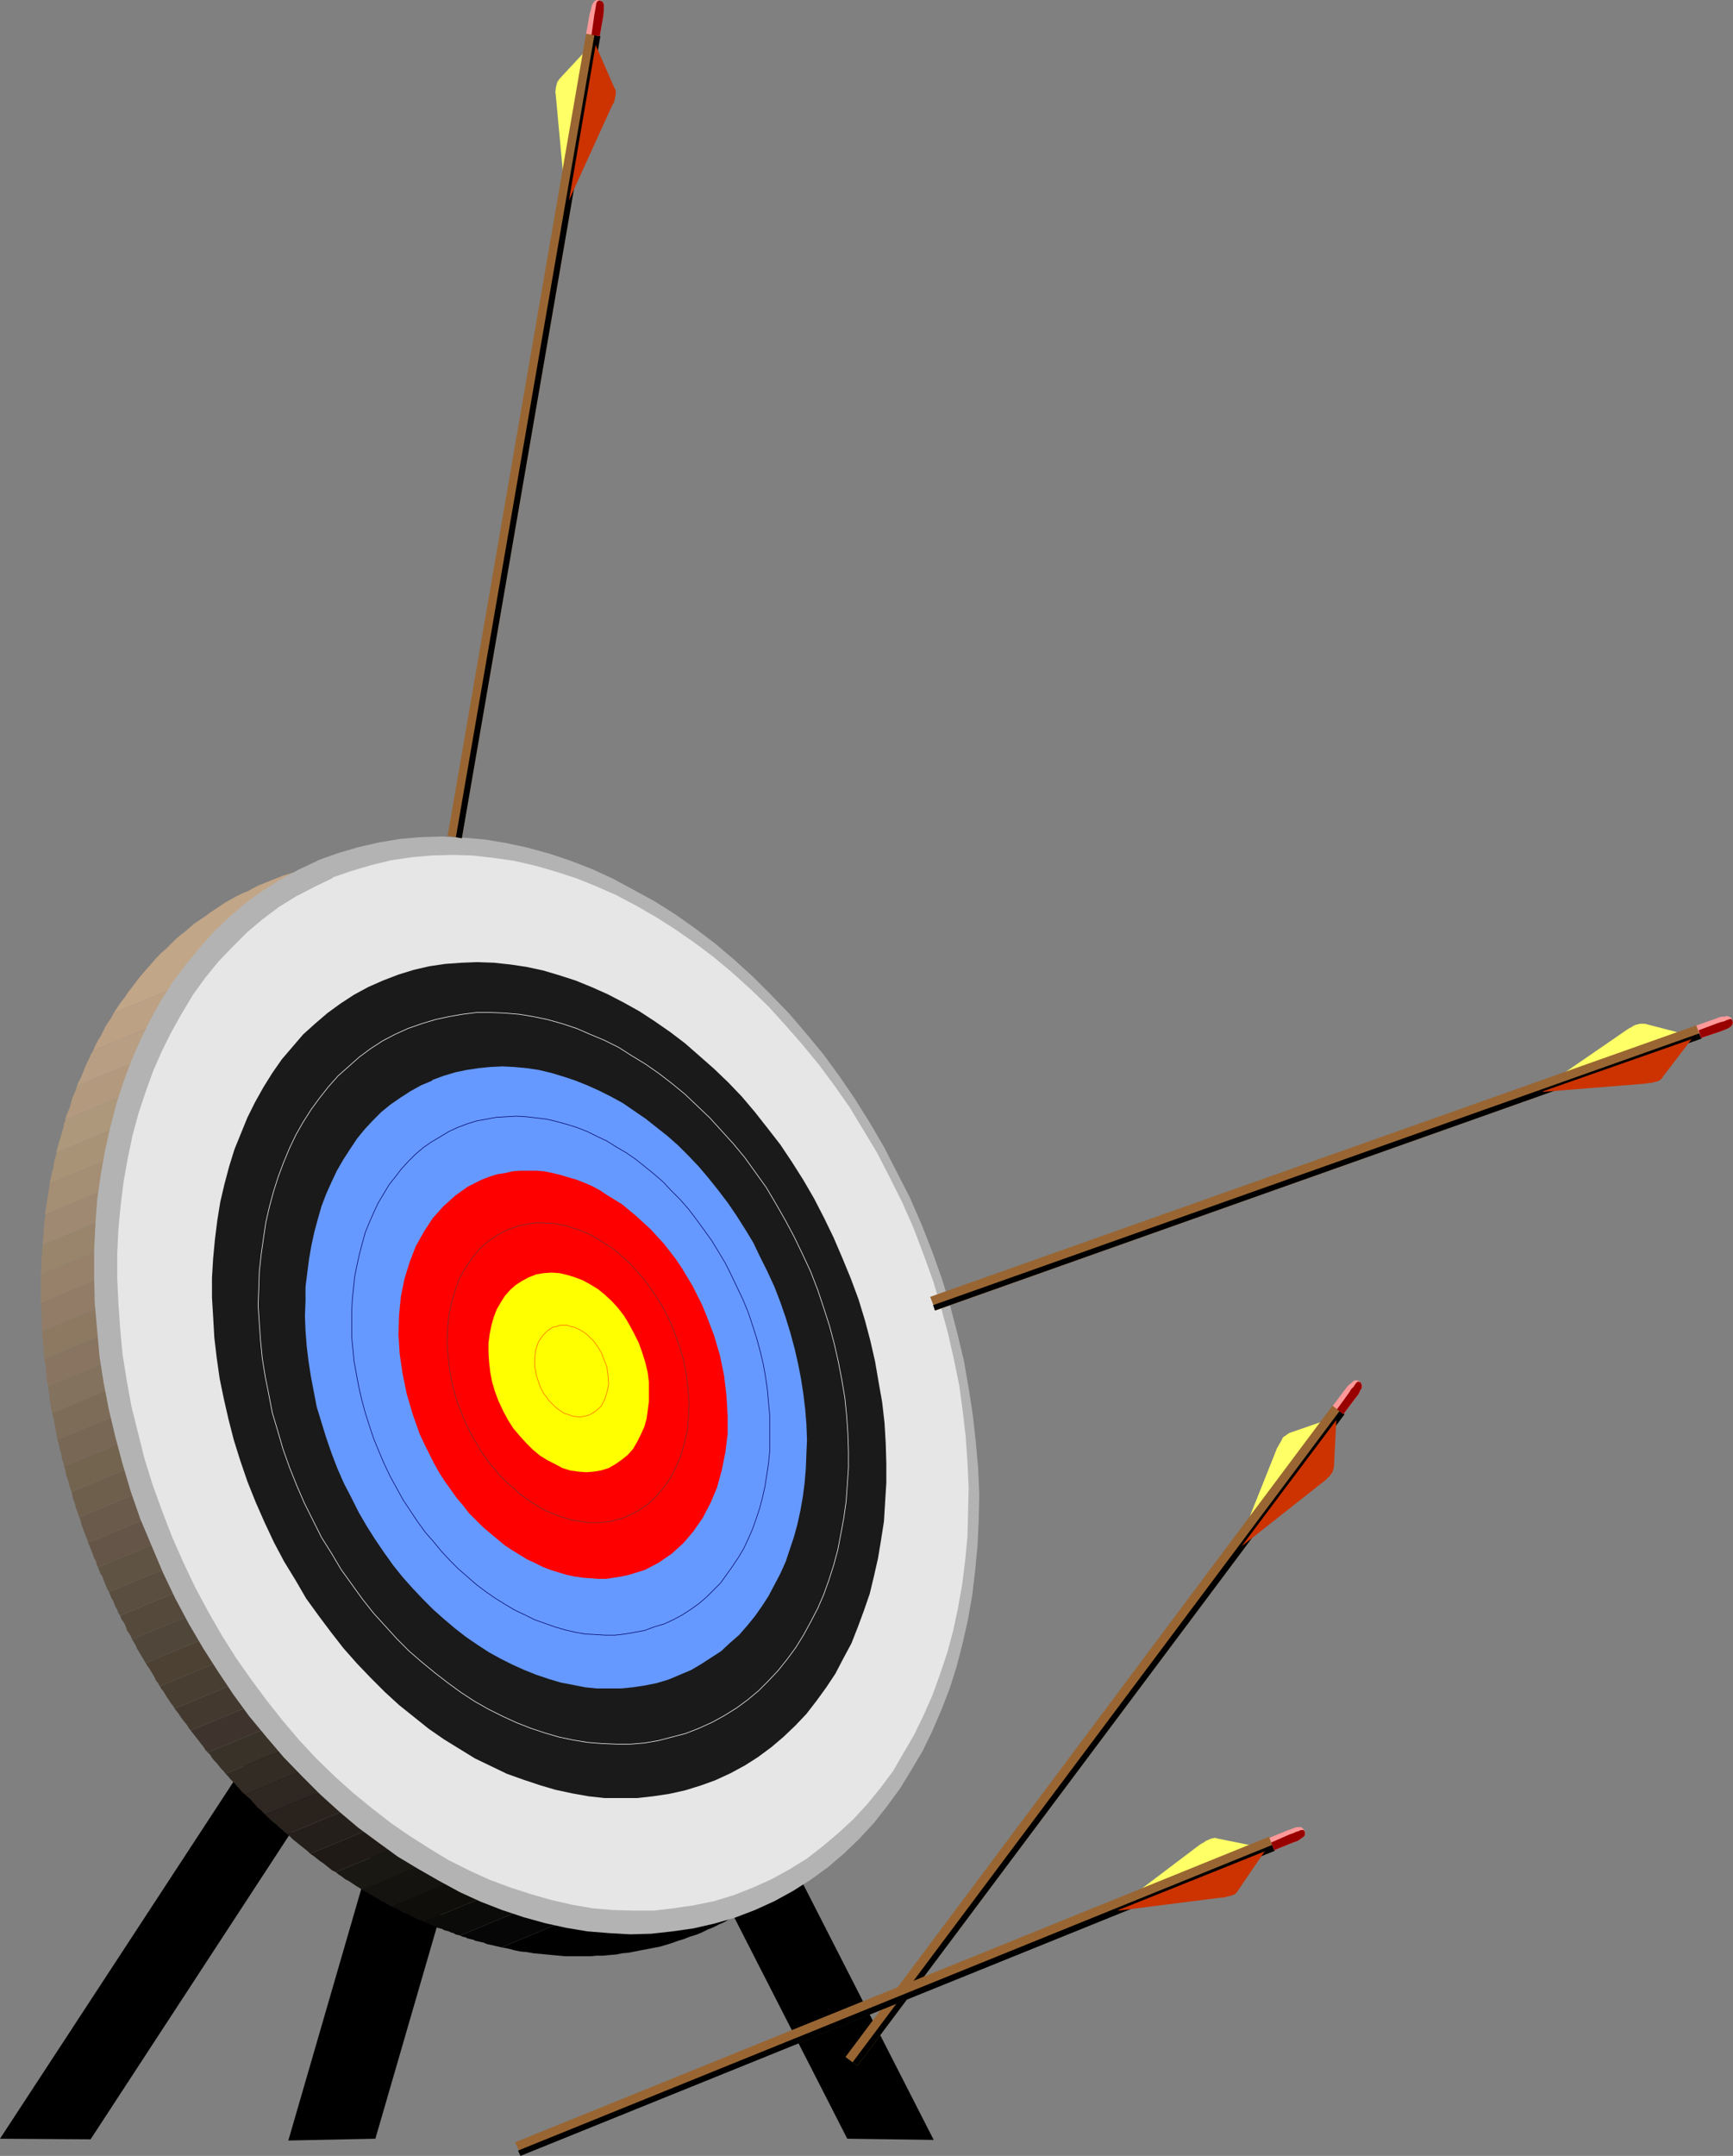 <?xml version="1.0" encoding="UTF-8" standalone="no"?>
<svg
   version="1.0"
   width="125.153mm"
   height="155.583mm"
   id="svg83"
   sodipodi:docname="Off Target.wmf"
   xmlns:inkscape="http://www.inkscape.org/namespaces/inkscape"
   xmlns:sodipodi="http://sodipodi.sourceforge.net/DTD/sodipodi-0.dtd"
   xmlns="http://www.w3.org/2000/svg"
   xmlns:svg="http://www.w3.org/2000/svg">
  <rect width="100%" height="100%" fill="#808080" stroke="none"/>
  <sodipodi:namedview
     id="namedview83"
     pagecolor="#ffffff"
     bordercolor="#000000"
     borderopacity="0.25"
     inkscape:showpageshadow="2"
     inkscape:pageopacity="0.0"
     inkscape:pagecheckerboard="0"
     inkscape:deskcolor="#d1d1d1"
     inkscape:document-units="mm" />
  <defs
     id="defs1">
    <pattern
       id="WMFhbasepattern"
       patternUnits="userSpaceOnUse"
       width="6"
       height="6"
       x="0"
       y="0" />
  </defs>
  <path
     style="fill:#000000;fill-opacity:1;fill-rule:evenodd;stroke:none"
     d="m 185.847,448.577 -18.585,9.534 63.996,125.233 23.594,0.323 z"
     id="path1" />
  <path
     style="fill:#000000;fill-opacity:1;fill-rule:evenodd;stroke:none"
     d="m 121.689,435.65 21.817,6.302 -41.048,141.392 -23.756,0.485 z"
     id="path2" />
  <path
     style="fill:#000000;fill-opacity:1;fill-rule:evenodd;stroke:none"
     d="M 95.186,437.912 112.478,449.223 24.726,583.506 0,583.344 95.186,437.912 Z"
     id="path3" />
  <path
     style="fill:#000000;fill-opacity:1;fill-rule:evenodd;stroke:none"
     d="m 136.88,531.15 1.778,0.323 1.778,0.485 1.616,0.323 1.778,0.162 1.778,0.323 1.778,0.162 1.778,0.162 1.616,0.162 1.778,0.162 1.778,0.162 h 1.778 1.778 1.616 1.778 l 1.616,-0.162 h 1.778 l 1.616,-0.162 1.939,-0.162 1.616,-0.323 1.778,-0.162 1.616,-0.323 1.616,-0.323 1.778,-0.323 1.616,-0.323 1.778,-0.323 1.616,-0.485 1.616,-0.485 1.778,-0.646 1.616,-0.485 1.616,-0.646 1.616,-0.485 1.616,-0.646 1.616,-0.808 1.616,-0.646 1.616,-0.808 1.454,-0.646 1.616,-0.97 1.454,-0.808 1.454,-0.808 1.454,-0.97 1.454,-0.808 1.454,-0.97 1.454,-0.97 1.293,-0.97 1.293,-1.131 1.454,-1.131 1.293,-0.97 1.454,-1.131 1.131,-1.131 1.293,-1.293 1.293,-1.131 1.131,-1.131 1.293,-1.293 1.131,-1.293 1.131,-1.293 1.131,-1.293 1.131,-1.293 0.97,-1.454 1.131,-1.293 1.131,-1.454 0.97,-1.293 0.97,-1.616 1.131,-1.454 0.808,-1.454 -95.832,39.751 z"
     id="path4" />
  <path
     style="fill:#060606;fill-opacity:1;fill-rule:evenodd;stroke:none"
     d="m 136.88,531.15 -0.646,-0.162 -0.808,-0.162 -0.646,-0.162 -0.646,-0.162 -0.808,-0.162 -0.646,-0.162 -0.646,-0.323 -0.808,-0.162 -0.646,-0.162 -0.808,-0.162 -0.646,-0.323 -0.808,-0.162 -0.646,-0.162 -0.646,-0.323 -0.808,-0.162 -0.646,-0.323 112.962,-46.7 -0.646,1.293 -0.646,1.293 -0.808,1.293 -0.646,1.293 -0.808,1.293 -0.646,1.293 -0.808,1.131 -0.808,1.293 -95.832,39.751 z"
     id="path5" />
  <path
     style="fill:#0b0b09;fill-opacity:1;fill-rule:evenodd;stroke:none"
     d="m 125.568,527.918 -0.646,-0.162 -0.646,-0.162 -0.485,-0.323 -0.646,-0.162 -0.646,-0.323 -0.646,-0.162 -0.646,-0.162 -0.485,-0.323 -0.646,-0.162 -0.646,-0.162 -0.646,-0.323 -0.646,-0.323 -0.646,-0.162 -0.646,-0.323 -0.485,-0.162 -0.646,-0.323 127.184,-52.679 -0.646,1.293 -0.323,1.131 -0.485,1.293 -0.646,1.293 -0.485,1.131 -0.646,1.293 -0.485,1.131 -0.646,1.131 -112.962,46.7 z"
     id="path6" />
  <path
     style="fill:#100e0b;fill-opacity:1;fill-rule:evenodd;stroke:none"
     d="m 115.71,524.202 -0.485,-0.323 -0.646,-0.162 -0.485,-0.162 -0.646,-0.323 -0.485,-0.323 -0.646,-0.162 -0.485,-0.323 -0.485,-0.323 -0.485,-0.162 -0.646,-0.162 -0.485,-0.323 -0.485,-0.323 -0.646,-0.323 -0.485,-0.323 -0.646,-0.162 -0.485,-0.323 138.981,-57.526 -0.323,1.131 -0.485,1.131 -0.323,1.131 -0.323,1.293 -0.485,0.97 -0.323,1.131 -0.485,1.131 -0.323,1.131 z"
     id="path7" />
  <path
     style="fill:#151310;fill-opacity:1;fill-rule:evenodd;stroke:none"
     d="m 106.821,520 -0.323,-0.162 -0.485,-0.323 -0.646,-0.323 -0.323,-0.323 -0.646,-0.162 -0.485,-0.323 -0.485,-0.323 -0.485,-0.323 -0.485,-0.162 -0.485,-0.323 -0.485,-0.323 -0.646,-0.323 -0.485,-0.323 -0.485,-0.323 -0.485,-0.162 -0.485,-0.323 149.485,-62.051 -0.162,1.131 -0.323,1.131 -0.323,1.131 -0.323,1.131 -0.323,1.131 -0.162,1.131 -0.485,1.131 -0.323,1.131 -138.981,57.526 v 0 z"
     id="path8" />
  <path
     style="fill:#1a1813;fill-opacity:1;fill-rule:evenodd;stroke:none"
     d="m 98.903,515.476 -0.97,-0.646 -0.808,-0.485 -0.97,-0.646 -0.97,-0.646 -0.97,-0.485 -0.808,-0.646 -0.97,-0.646 -0.808,-0.646 158.697,-65.606 -0.323,0.97 -0.162,1.131 -0.162,0.97 -0.323,1.131 -0.162,1.131 -0.162,1.131 -0.323,0.97 -0.323,0.97 z"
     id="path9" />
  <path
     style="fill:#1f1a15;fill-opacity:1;fill-rule:evenodd;stroke:none"
     d="m 91.63,510.628 -0.97,-0.485 -0.808,-0.646 -0.808,-0.646 -0.808,-0.646 -0.97,-0.646 -0.808,-0.646 -0.808,-0.646 -0.97,-0.646 166.939,-69.161 -0.323,2.262 -0.323,2.101 -0.323,2.101 -0.323,2.101 z"
     id="path10" />
  <path
     style="fill:#241f1a;fill-opacity:1;fill-rule:evenodd;stroke:none"
     d="m 84.681,505.619 -0.646,-0.646 -0.808,-0.646 -0.808,-0.646 -0.808,-0.646 -0.808,-0.646 -0.808,-0.646 -0.808,-0.808 -0.808,-0.646 173.888,-71.908 -0.162,1.939 -0.162,2.101 -0.162,2.101 -0.162,1.939 -166.939,69.161 z"
     id="path11" />
  <path
     style="fill:#29221d;fill-opacity:1;fill-rule:evenodd;stroke:none"
     d="m 78.379,500.286 -0.808,-0.646 -0.646,-0.646 -0.808,-0.646 -0.646,-0.646 -0.808,-0.646 -0.808,-0.646 -0.646,-0.646 -0.808,-0.808 180.352,-74.655 -0.162,2.101 v 1.939 l -0.162,1.939 -0.162,2.101 z"
     id="path12" />
  <path
     style="fill:#2e2722;fill-opacity:1;fill-rule:evenodd;stroke:none"
     d="m 72.399,494.954 -0.646,-0.646 -0.646,-0.646 -0.808,-0.646 -0.646,-0.808 -0.646,-0.646 -0.646,-0.808 -0.808,-0.646 -0.646,-0.646 185.847,-76.917 v 1.778 2.101 1.939 1.939 L 72.399,494.954 Z"
     id="path13" />
  <path
     style="fill:#332c24;fill-opacity:1;fill-rule:evenodd;stroke:none"
     d="m 66.905,489.459 -0.808,-0.646 -0.646,-0.808 -0.646,-0.646 -0.646,-0.808 -0.646,-0.646 -0.646,-0.646 -0.646,-0.808 -0.646,-0.646 190.856,-79.018 v 1.939 l 0.162,1.939 v 1.939 l 0.162,1.939 -185.847,76.917 z"
     id="path14" />
  <path
     style="fill:#393228;fill-opacity:1;fill-rule:evenodd;stroke:none"
     d="m 61.572,483.804 -0.485,-0.646 -0.808,-0.808 -0.485,-0.646 -0.646,-0.808 -0.646,-0.646 -0.646,-0.808 -0.485,-0.808 -0.646,-0.646 195.058,-80.796 0.162,1.939 0.162,1.778 0.162,1.939 0.162,1.939 z"
     id="path15" />
  <path
     style="fill:#3e342d;fill-opacity:1;fill-rule:evenodd;stroke:none"
     d="m 56.724,477.987 -0.646,-0.646 -0.485,-0.808 -0.646,-0.808 -0.485,-0.646 -0.646,-0.808 -0.485,-0.646 -0.646,-0.808 -0.646,-0.808 198.775,-82.411 0.323,1.939 0.162,1.778 0.323,1.939 0.162,1.939 z"
     id="path16" />
  <path
     style="fill:#43392f;fill-opacity:1;fill-rule:evenodd;stroke:none"
     d="m 52.037,472.008 -0.485,-0.646 -0.485,-0.808 -0.646,-0.808 -0.646,-0.808 -0.485,-0.646 -0.485,-0.808 -0.646,-0.808 -0.485,-0.646 202.007,-83.704 0.323,1.939 0.323,1.778 0.323,1.778 0.162,1.778 z"
     id="path17" />
  <path
     style="fill:#483e32;fill-opacity:1;fill-rule:evenodd;stroke:none"
     d="m 47.674,466.029 -0.485,-0.808 -0.646,-0.808 -0.485,-0.808 -0.485,-0.646 -0.485,-0.808 -0.485,-0.808 -0.646,-0.808 -0.323,-0.646 204.431,-84.835 0.485,1.778 0.323,1.778 0.485,1.939 0.323,1.778 -202.007,83.704 z"
     id="path18" />
  <path
     style="fill:#4d4134;fill-opacity:1;fill-rule:evenodd;stroke:none"
     d="m 43.472,459.727 -0.323,-0.646 -0.646,-0.808 -0.323,-0.808 -0.485,-0.808 -0.485,-0.808 -0.485,-0.808 -0.485,-0.646 -0.485,-0.808 206.694,-85.643 0.162,0.808 0.323,0.97 0.162,0.808 0.162,0.97 0.323,0.808 0.162,0.97 0.323,0.97 v 0.808 L 43.634,459.888 v 0 z"
     id="path19" />
  <path
     style="fill:#50463a;fill-opacity:1;fill-rule:evenodd;stroke:none"
     d="m 39.755,453.586 -0.485,-0.808 -0.485,-0.808 -0.485,-0.808 -0.485,-0.808 -0.485,-0.808 -0.323,-0.808 -0.485,-0.808 -0.485,-0.808 208.471,-86.29 0.162,0.97 0.323,0.808 0.162,0.97 0.323,0.808 0.162,0.808 0.323,0.97 0.162,0.808 0.323,0.97 -206.694,85.643 z"
     id="path20" />
  <path
     style="fill:#55493c;fill-opacity:1;fill-rule:evenodd;stroke:none"
     d="m 36.038,447.123 -0.323,-0.808 -0.485,-0.808 -0.485,-0.646 -0.323,-0.97 -0.323,-0.808 -0.485,-0.808 -0.485,-0.646 -0.323,-0.97 209.441,-86.613 0.323,0.808 0.323,0.808 0.323,0.808 0.162,0.97 0.323,0.808 0.162,0.97 0.323,0.808 0.323,0.808 -208.471,86.29 z"
     id="path21" />
  <path
     style="fill:#5a4e41;fill-opacity:1;fill-rule:evenodd;stroke:none"
     d="m 32.806,440.659 -0.485,-0.646 -0.323,-0.97 -0.485,-0.808 -0.323,-0.808 -0.323,-0.808 -0.485,-0.808 -0.323,-0.808 -0.323,-0.808 210.088,-87.098 0.323,0.808 0.323,0.808 0.323,0.97 0.323,0.808 0.323,0.808 0.162,0.97 0.485,0.808 0.162,0.97 z"
     id="path22" />
  <path
     style="fill:#5f5343;fill-opacity:1;fill-rule:evenodd;stroke:none"
     d="m 29.735,434.195 -0.485,-0.808 -0.323,-0.808 -0.323,-0.808 -0.323,-0.808 -0.323,-0.97 -0.485,-0.646 -0.323,-0.808 -0.323,-0.808 v -0.162 0 -0.162 l 210.411,-87.098 0.323,0.808 0.323,0.808 0.323,0.97 0.323,0.808 0.323,0.808 0.323,0.808 0.323,0.808 0.323,0.97 -210.088,87.098 z"
     id="path23" />
  <path
     style="fill:#645548;fill-opacity:1;fill-rule:evenodd;stroke:none"
     d="m 26.665,427.409 -0.323,-0.808 -0.162,-0.808 -0.485,-0.808 -0.323,-0.97 -0.323,-0.808 -0.323,-0.808 -0.323,-0.808 -0.323,-0.808 210.249,-87.098 0.323,0.808 0.323,0.646 0.323,0.97 0.323,0.646 0.485,0.97 0.323,0.808 0.323,0.808 0.323,0.808 v 0 0.162 0 h 0.162 L 26.827,427.409 v 0 z"
     id="path24" />
  <path
     style="fill:#695a4b;fill-opacity:1;fill-rule:evenodd;stroke:none"
     d="m 24.079,420.783 -0.323,-0.97 -0.323,-0.808 -0.323,-0.808 -0.323,-0.808 -0.323,-0.97 -0.323,-0.97 -0.162,-0.808 -0.323,-0.808 209.441,-86.774 0.485,0.808 0.323,0.808 0.485,0.808 0.323,0.808 0.323,0.97 0.485,0.808 0.323,0.808 0.485,0.808 -210.249,87.098 z"
     id="path25" />
  <path
     style="fill:#6e5f4d;fill-opacity:1;fill-rule:evenodd;stroke:none"
     d="m 21.655,413.835 -0.323,-0.808 -0.323,-0.97 -0.323,-0.808 -0.162,-0.808 -0.323,-0.97 -0.323,-0.808 -0.162,-0.97 -0.162,-0.808 208.148,-86.29 0.485,0.808 0.485,0.808 0.485,0.808 0.323,0.808 0.323,0.808 0.485,0.808 0.485,0.808 0.323,0.808 -209.441,86.774 z"
     id="path26" />
  <path
     style="fill:#736450;fill-opacity:1;fill-rule:evenodd;stroke:none"
     d="m 19.554,406.886 -0.323,-0.808 -0.323,-0.97 -0.162,-0.808 -0.323,-0.97 -0.323,-0.808 -0.162,-0.808 -0.162,-0.97 -0.323,-0.808 206.694,-85.643 0.485,0.808 0.485,0.808 0.485,0.646 0.485,0.808 0.323,0.808 0.485,0.808 0.485,0.97 0.323,0.646 z"
     id="path27" />
  <path
     style="fill:#786755;fill-opacity:1;fill-rule:evenodd;stroke:none"
     d="m 17.453,399.776 -0.162,-0.808 -0.323,-0.808 -0.162,-0.97 -0.162,-0.97 -0.323,-0.808 -0.162,-0.97 -0.162,-0.808 -0.323,-0.97 204.755,-84.674 0.485,0.808 0.323,0.808 0.646,0.646 0.323,0.808 0.646,0.808 0.323,0.808 0.485,0.808 0.485,0.808 -206.694,85.643 v 0 z"
     id="path28" />
  <path
     style="fill:#7d6c57;fill-opacity:1;fill-rule:evenodd;stroke:none"
     d="m 15.676,392.666 -0.323,-1.778 -0.323,-1.778 -0.323,-1.778 -0.485,-1.939 202.007,-83.543 0.485,0.646 0.646,0.808 0.485,0.808 0.485,0.808 0.485,0.808 0.485,0.808 0.646,0.646 0.485,0.808 z"
     id="path29" />
  <path
     style="fill:#83725d;fill-opacity:1;fill-rule:evenodd;stroke:none"
     d="m 14.221,385.395 -0.323,-1.778 -0.323,-1.778 -0.162,-1.778 -0.323,-1.939 198.775,-82.411 0.485,0.808 0.646,0.646 0.485,0.808 0.485,0.808 0.646,0.646 0.485,0.808 0.646,0.808 0.485,0.808 z"
     id="path30" />
  <path
     style="fill:#887460;fill-opacity:1;fill-rule:evenodd;stroke:none"
     d="m 13.09,378.123 -0.323,-1.778 -0.162,-1.939 -0.162,-1.939 -0.323,-1.778 195.058,-80.796 0.646,0.646 0.485,0.808 0.646,0.646 0.485,0.808 0.646,0.646 0.646,0.808 0.646,0.808 0.485,0.646 -198.775,82.411 z"
     id="path31" />
  <path
     style="fill:#8d7962;fill-opacity:1;fill-rule:evenodd;stroke:none"
     d="m 12.12,370.69 -0.162,-1.939 -0.162,-1.939 -0.162,-1.778 -0.162,-1.939 190.856,-79.018 0.646,0.646 0.646,0.646 0.485,0.808 0.646,0.646 0.646,0.808 0.646,0.646 0.485,0.808 0.646,0.808 -195.058,80.796 z"
     id="path32" />
  <path
     style="fill:#927c67;fill-opacity:1;fill-rule:evenodd;stroke:none"
     d="m 11.474,363.095 v -2.101 l -0.162,-1.778 v -1.939 l -0.162,-1.939 185.847,-76.917 0.646,0.646 0.646,0.646 0.646,0.808 0.646,0.646 0.808,0.808 0.646,0.646 0.646,0.646 0.646,0.808 -190.856,79.018 z"
     id="path33" />
  <path
     style="fill:#97816a;fill-opacity:1;fill-rule:evenodd;stroke:none"
     d="m 11.151,355.339 v -1.939 -1.939 -1.939 -1.939 l 180.352,-74.817 0.646,0.808 0.646,0.646 0.646,0.646 0.808,0.646 0.646,0.646 0.808,0.808 0.646,0.646 0.646,0.808 z"
     id="path34" />
  <path
     style="fill:#99856c;fill-opacity:1;fill-rule:evenodd;stroke:none"
     d="m 11.151,347.421 0.162,-1.939 v -1.939 l 0.162,-2.101 0.162,-1.939 173.888,-72.07 0.808,0.646 0.646,0.646 0.808,0.646 0.646,0.646 0.808,0.646 0.646,0.808 0.808,0.646 0.808,0.646 -180.352,74.817 v 0 z"
     id="path35" />
  <path
     style="fill:#9f8972;fill-opacity:1;fill-rule:evenodd;stroke:none"
     d="m 11.636,339.503 0.162,-2.101 0.162,-2.101 0.162,-1.939 0.323,-2.101 166.616,-68.999 0.97,0.485 0.646,0.646 0.808,0.646 0.808,0.646 0.808,0.646 0.808,0.646 0.808,0.808 0.808,0.646 z"
     id="path36" />
  <path
     style="fill:#a48e74;fill-opacity:1;fill-rule:evenodd;stroke:none"
     d="m 12.282,331.262 0.323,-2.101 0.323,-2.101 0.323,-2.101 0.323,-2.101 158.697,-65.768 0.808,0.646 0.97,0.646 0.808,0.646 0.808,0.485 0.808,0.646 0.97,0.646 0.808,0.808 0.808,0.646 -166.616,68.999 v 0 z"
     id="path37" />
  <path
     style="fill:#a99376;fill-opacity:1;fill-rule:evenodd;stroke:none"
     d="m 13.575,322.859 0.162,-1.131 0.323,-1.131 0.162,-0.97 0.323,-0.97 0.162,-1.131 0.162,-1.131 0.323,-0.97 0.323,-1.131 149.485,-61.889 0.808,0.485 1.131,0.646 0.808,0.646 0.97,0.485 0.808,0.646 0.97,0.485 0.97,0.646 0.808,0.646 z"
     id="path38" />
  <path
     style="fill:#ae987b;fill-opacity:1;fill-rule:evenodd;stroke:none"
     d="m 15.353,314.295 0.323,-1.131 0.323,-1.131 0.323,-1.131 0.323,-1.131 0.323,-1.131 0.323,-0.97 0.162,-1.131 0.485,-1.131 138.981,-57.688 0.485,0.323 0.485,0.323 0.646,0.162 0.485,0.323 0.485,0.323 0.485,0.323 0.485,0.162 0.485,0.323 0.485,0.323 0.485,0.323 0.646,0.323 0.323,0.162 0.485,0.323 0.646,0.323 0.485,0.323 0.485,0.323 -149.485,61.889 v 0 z"
     id="path39" />
  <path
     style="fill:#b39a7e;fill-opacity:1;fill-rule:evenodd;stroke:none"
     d="m 17.777,305.407 0.323,-1.131 0.485,-1.131 0.485,-1.131 0.323,-1.293 0.323,-1.131 0.485,-1.131 0.485,-1.131 0.323,-1.131 127.184,-52.517 0.646,0.162 0.485,0.323 0.485,0.162 0.646,0.162 0.485,0.323 0.646,0.323 0.485,0.162 0.485,0.323 0.646,0.323 0.485,0.162 0.485,0.323 0.646,0.323 0.485,0.162 0.646,0.323 0.485,0.162 0.485,0.323 -138.981,57.688 v 0 z"
     id="path40" />
  <path
     style="fill:#b89f83;fill-opacity:1;fill-rule:evenodd;stroke:none"
     d="m 21.009,296.197 0.485,-1.131 0.646,-1.293 0.485,-1.131 0.485,-1.293 0.485,-1.131 0.646,-1.293 0.485,-1.131 0.646,-1.131 112.962,-46.861 0.485,0.162 0.808,0.162 0.485,0.323 0.646,0.162 0.646,0.323 0.646,0.162 0.646,0.162 0.646,0.323 0.646,0.323 0.646,0.162 0.485,0.162 0.646,0.323 0.646,0.323 0.646,0.162 0.646,0.323 0.485,0.323 -127.184,52.517 z"
     id="path41" />
  <path
     style="fill:#bda185;fill-opacity:1;fill-rule:evenodd;stroke:none"
     d="m 25.372,286.663 0.646,-1.454 0.646,-1.293 0.808,-1.293 0.646,-1.293 0.646,-1.293 0.808,-1.293 0.808,-1.131 0.646,-1.293 95.994,-39.751 0.646,0.162 0.646,0.162 0.808,0.323 h 0.646 l 0.808,0.323 0.646,0.162 0.808,0.162 0.646,0.162 0.646,0.162 0.808,0.323 0.646,0.162 0.808,0.162 0.646,0.323 0.646,0.162 0.646,0.162 0.808,0.323 z"
     id="path42" />
  <path
     style="fill:#c2a688;fill-opacity:1;fill-rule:evenodd;stroke:none"
     d="m 31.028,276.321 0.97,-1.454 0.97,-1.454 1.131,-1.454 0.97,-1.454 1.131,-1.454 0.97,-1.293 1.131,-1.454 1.131,-1.293 1.131,-1.293 1.131,-1.293 1.131,-1.293 1.293,-1.293 1.293,-1.131 1.131,-1.131 1.293,-1.293 1.293,-1.131 1.293,-0.97 1.293,-1.131 1.293,-1.131 1.454,-0.97 1.454,-0.97 1.293,-0.97 1.454,-0.97 1.454,-0.97 1.454,-0.97 1.454,-0.808 1.454,-0.808 1.616,-0.808 1.616,-0.646 1.454,-0.808 1.616,-0.808 1.616,-0.646 1.616,-0.646 1.616,-0.646 1.616,-0.646 1.616,-0.485 1.616,-0.485 1.778,-0.485 1.778,-0.485 1.454,-0.485 1.778,-0.323 1.616,-0.323 1.778,-0.323 1.616,-0.162 1.778,-0.323 1.778,-0.323 h 1.616 l 1.778,-0.162 1.616,-0.162 h 1.778 1.778 1.616 1.778 1.778 1.616 l 1.778,0.323 h 1.778 l 1.778,0.162 1.778,0.323 1.778,0.162 1.778,0.323 1.616,0.323 1.778,0.323 1.778,0.323 z"
     id="path43" />
  <path
     style="fill:#b3b3b3;fill-opacity:1;fill-rule:evenodd;stroke:none"
     d="m 86.782,234.63 5.495,-1.939 5.495,-1.616 5.656,-1.293 5.818,-0.97 5.656,-0.485 5.818,-0.162 5.818,0.323 5.818,0.485 5.818,0.97 5.979,1.293 5.818,1.616 5.818,1.939 5.818,2.262 5.656,2.585 5.656,3.07 5.656,3.07 5.656,3.555 5.495,3.878 5.333,4.04 5.171,4.363 5.171,4.686 5.01,5.009 5.01,5.171 4.687,5.494 4.687,5.656 4.363,5.979 4.202,6.14 4.04,6.464 3.879,6.625 3.555,6.948 3.555,6.948 3.232,7.433 2.909,7.433 2.586,7.272 2.262,7.433 1.939,7.433 1.778,7.433 1.293,7.433 1.131,7.272 0.808,7.272 0.646,7.272 0.323,7.11 -0.162,7.11 -0.323,6.948 -0.646,6.787 -0.808,6.787 -1.131,6.464 -1.454,6.464 -1.616,6.302 -1.939,6.14 -2.262,5.817 -2.424,5.656 -2.747,5.656 -3.071,5.171 -3.071,5.009 -3.555,4.848 -3.555,4.525 -4.04,4.363 -4.202,4.04 -4.363,3.717 -4.687,3.393 -4.848,3.07 -5.01,2.747 -5.333,2.424 -5.495,2.101 -5.656,1.616 -5.656,1.293 -5.656,0.808 -5.818,0.646 -5.656,0.162 -5.818,-0.323 -5.979,-0.485 -5.818,-0.97 -5.818,-1.293 -5.818,-1.616 -5.818,-1.939 -5.818,-2.262 -5.656,-2.585 -5.656,-3.07 -5.656,-3.232 -5.656,-3.393 -5.333,-3.878 -5.495,-4.04 -5.171,-4.363 -5.171,-4.686 -5.01,-5.009 -5.01,-5.171 -4.687,-5.494 -4.687,-5.656 -4.363,-5.979 -4.202,-6.302 -4.04,-6.302 -3.879,-6.625 -3.717,-6.948 -3.394,-7.11 -3.071,-7.272 -3.071,-7.272 -2.586,-7.433 -2.262,-7.595 -1.939,-7.272 -1.778,-7.433 -1.454,-7.433 -1.131,-7.272 -0.646,-7.272 -0.646,-7.272 -0.162,-7.11 v -7.11 l 0.323,-6.948 0.485,-6.787 0.97,-6.787 1.131,-6.464 1.454,-6.464 1.616,-6.302 1.939,-5.979 2.262,-6.14 2.424,-5.494 2.747,-5.656 2.909,-5.171 3.232,-5.171 3.555,-4.686 3.717,-4.525 3.879,-4.363 4.202,-4.04 4.363,-3.717 4.687,-3.393 4.848,-3.07 5.01,-2.747 5.495,-2.585 v 0 z"
     id="path44" />
  <path
     style="fill:#e6e6e6;fill-opacity:1;fill-rule:evenodd;stroke:none"
     d="m 90.822,239.316 5.171,-1.778 5.495,-1.616 5.333,-1.293 5.495,-0.808 5.495,-0.485 5.656,-0.162 5.495,0.162 5.656,0.646 5.656,0.808 5.656,1.293 5.656,1.616 5.495,1.778 5.656,2.262 5.495,2.424 5.495,2.909 5.333,3.07 5.333,3.393 5.333,3.717 5.171,3.878 5.01,4.201 5.01,4.525 4.848,4.686 4.687,5.171 4.525,5.171 4.525,5.494 4.202,5.656 4.202,5.979 3.717,6.14 3.879,6.464 3.394,6.625 3.394,6.787 3.071,6.948 2.747,7.272 2.586,7.11 2.101,7.11 1.939,7.11 1.616,7.11 1.454,7.11 0.97,7.11 0.808,6.948 0.485,6.948 0.323,6.948 -0.162,6.787 -0.162,6.625 -0.646,6.625 -0.808,6.464 -1.131,6.302 -1.293,6.14 -1.616,5.979 -1.939,5.817 -2.101,5.817 -2.424,5.494 -2.586,5.333 -2.909,5.009 -2.909,5.009 -3.394,4.525 -3.555,4.363 -3.879,4.201 -4.04,3.717 -4.202,3.555 -4.363,3.393 -4.687,2.909 -5.01,2.747 -5.01,2.262 -5.333,2.101 -5.333,1.616 -5.495,1.131 -5.495,0.808 -5.495,0.646 h -5.495 l -5.656,-0.162 -5.656,-0.485 -5.495,-0.97 -5.656,-1.293 -5.656,-1.616 -5.495,-1.778 -5.656,-2.101 -5.656,-2.585 -5.495,-2.747 -5.333,-3.232 -5.333,-3.393 -5.171,-3.555 -5.171,-4.04 -5.171,-4.201 -5.01,-4.525 -4.848,-4.686 -4.687,-5.009 -4.525,-5.333 -4.363,-5.494 -4.202,-5.656 -4.202,-5.979 -3.879,-6.14 -3.717,-6.464 -3.555,-6.625 -3.232,-6.787 -3.071,-6.948 -2.747,-7.11 -2.586,-7.11 -2.262,-7.272 -1.778,-7.11 -1.778,-7.11 -1.293,-7.11 -1.131,-7.11 -0.646,-6.948 -0.485,-6.948 -0.323,-6.787 v -6.787 l 0.323,-6.787 0.646,-6.625 0.808,-6.464 1.131,-6.302 1.293,-6.14 1.616,-5.979 1.939,-5.817 2.101,-5.817 2.424,-5.494 2.586,-5.171 2.909,-5.171 2.909,-4.848 3.394,-4.686 3.555,-4.363 3.879,-4.04 3.879,-3.878 4.202,-3.555 4.525,-3.393 4.687,-2.909 5.01,-2.585 5.01,-2.424 v 0 z"
     id="path45" />
  <path
     style="fill:#e6e6e6;fill-opacity:1;fill-rule:evenodd;stroke:none"
     d="m 96.64,251.113 4.848,-1.778 4.848,-1.454 4.848,-1.131 5.01,-0.808 5.171,-0.485 h 5.01 5.171 l 5.171,0.646 5.01,0.808 5.171,1.131 5.171,1.454 5.01,1.616 5.171,2.101 5.01,2.101 5.01,2.585 4.848,2.909 4.848,3.07 4.848,3.393 4.687,3.555 4.687,3.878 4.525,4.04 4.363,4.363 4.363,4.686 4.202,4.686 4.04,5.171 3.879,5.171 3.717,5.332 3.555,5.656 3.394,5.817 3.232,6.14 3.071,6.14 2.747,6.464 2.586,6.464 2.262,6.625 1.939,6.464 1.778,6.464 1.454,6.625 1.293,6.464 0.97,6.302 0.646,6.464 0.646,6.302 0.162,6.302 v 6.14 l -0.323,6.14 -0.485,5.979 -0.808,5.979 -1.131,5.817 -1.131,5.494 -1.454,5.656 -1.778,5.171 -1.939,5.333 -2.101,5.009 -2.424,4.848 -2.586,4.525 -2.747,4.525 -3.071,4.201 -3.232,4.04 -3.555,3.717 -3.717,3.555 -3.879,3.232 -4.04,3.07 -4.202,2.747 -4.525,2.262 -4.687,2.262 -4.848,1.778 -4.848,1.454 -4.848,1.131 -5.01,0.808 -5.171,0.485 h -5.01 l -5.171,-0.162 -5.01,-0.485 -5.171,-0.808 -5.171,-1.131 -5.171,-1.454 -5.01,-1.616 -5.171,-2.101 -5.01,-2.262 -5.01,-2.585 -4.848,-2.747 -4.848,-3.07 -4.848,-3.393 -4.687,-3.555 -4.687,-3.878 -4.525,-4.201 -4.363,-4.363 -4.363,-4.525 -4.202,-4.686 -4.04,-5.009 -3.879,-5.333 -3.717,-5.494 -3.555,-5.494 -3.394,-5.979 -3.232,-5.979 -3.071,-6.14 -2.747,-6.464 -2.586,-6.464 -2.262,-6.625 -1.939,-6.464 -1.778,-6.625 -1.454,-6.464 -1.293,-6.464 -0.97,-6.464 -0.646,-6.464 -0.485,-6.14 -0.323,-6.302 v -6.302 l 0.323,-5.979 0.485,-5.979 0.808,-5.979 1.131,-5.817 1.131,-5.656 1.454,-5.494 1.778,-5.332 1.939,-5.171 2.101,-5.009 2.424,-4.848 2.586,-4.686 2.747,-4.363 3.071,-4.201 3.232,-4.04 3.555,-3.878 3.717,-3.393 3.879,-3.232 4.04,-3.07 4.202,-2.747 4.525,-2.424 4.687,-2.101 z"
     id="path46" />
  <path
     style="fill:none;stroke:#e6e6e6;stroke-width:0.162px;stroke-linecap:round;stroke-linejoin:round;stroke-miterlimit:4;stroke-dasharray:none;stroke-opacity:1"
     d="m 96.64,251.113 4.848,-1.778 4.848,-1.454 4.848,-1.131 5.01,-0.808 5.171,-0.485 h 5.01 5.171 l 5.171,0.646 5.01,0.808 5.171,1.131 5.171,1.454 5.01,1.616 5.171,2.101 5.01,2.101 5.01,2.585 4.848,2.909 4.848,3.07 4.848,3.393 4.687,3.555 4.687,3.878 4.525,4.04 4.363,4.363 4.363,4.686 4.202,4.686 4.04,5.171 3.879,5.171 3.717,5.332 3.555,5.656 3.394,5.817 3.232,6.14 3.071,6.14 2.747,6.464 2.586,6.464 2.262,6.625 1.939,6.464 1.778,6.464 1.454,6.625 1.293,6.464 0.97,6.302 0.646,6.464 0.646,6.302 0.162,6.302 v 6.14 l -0.323,6.14 -0.485,5.979 -0.808,5.979 -1.131,5.817 -1.131,5.494 -1.454,5.656 -1.778,5.171 -1.939,5.333 -2.101,5.009 -2.424,4.848 -2.586,4.525 -2.747,4.525 -3.071,4.201 -3.232,4.04 -3.555,3.717 -3.717,3.555 -3.879,3.232 -4.04,3.07 -4.202,2.747 -4.525,2.262 -4.687,2.262 -4.848,1.778 -4.848,1.454 -4.848,1.131 -5.01,0.808 -5.171,0.485 h -5.01 l -5.171,-0.162 -5.01,-0.485 -5.171,-0.808 -5.171,-1.131 -5.171,-1.454 -5.01,-1.616 -5.171,-2.101 -5.01,-2.262 -5.01,-2.585 -4.848,-2.747 -4.848,-3.07 -4.848,-3.393 -4.687,-3.555 -4.687,-3.878 -4.525,-4.201 -4.363,-4.363 -4.363,-4.525 -4.202,-4.686 -4.04,-5.009 -3.879,-5.333 -3.717,-5.494 -3.555,-5.494 -3.394,-5.979 -3.232,-5.979 -3.071,-6.14 -2.747,-6.464 -2.586,-6.464 -2.262,-6.625 -1.939,-6.464 -1.778,-6.625 -1.454,-6.464 -1.293,-6.464 -0.97,-6.464 -0.646,-6.464 -0.485,-6.14 -0.323,-6.302 v -6.302 l 0.323,-5.979 0.485,-5.979 0.808,-5.979 1.131,-5.817 1.131,-5.656 1.454,-5.494 1.778,-5.332 1.939,-5.171 2.101,-5.009 2.424,-4.848 2.586,-4.686 2.747,-4.363 3.071,-4.201 3.232,-4.04 3.555,-3.878 3.717,-3.393 3.879,-3.232 4.04,-3.07 4.202,-2.747 4.525,-2.424 4.687,-2.101 v 0"
     id="path47" />
  <path
     style="fill:#1a1a1a;fill-opacity:1;fill-rule:evenodd;stroke:none"
     d="m 104.559,267.433 4.202,-1.616 4.202,-1.293 4.202,-0.97 4.363,-0.646 4.525,-0.323 4.202,-0.162 4.525,0.162 4.525,0.485 4.363,0.646 4.525,0.97 4.363,1.293 4.525,1.454 4.363,1.778 4.363,1.939 4.363,2.262 4.363,2.424 4.202,2.747 4.202,2.909 4.04,3.07 3.879,3.393 4.04,3.555 3.879,3.717 3.717,3.878 3.555,4.201 3.555,4.525 3.394,4.363 3.232,4.848 3.071,4.848 2.909,5.009 2.747,5.333 2.586,5.333 2.424,5.656 2.262,5.494 2.101,5.656 1.778,5.817 1.454,5.494 1.293,5.656 0.97,5.656 0.97,5.494 0.646,5.656 0.323,5.494 0.162,5.494 v 5.333 l -0.323,5.171 -0.323,5.332 -0.808,5.171 -0.808,4.848 -1.131,5.009 -1.131,4.686 -1.616,4.686 -1.616,4.363 -1.778,4.525 -2.262,4.201 -2.101,4.04 -2.586,3.878 -2.586,3.555 -2.747,3.555 -3.071,3.232 -3.232,3.07 -3.232,2.747 -3.717,2.747 -3.555,2.262 -3.879,2.101 -4.202,1.939 -4.04,1.454 -4.202,1.293 -4.363,0.97 -4.363,0.646 -4.363,0.485 h -4.363 -4.525 l -4.363,-0.485 -4.525,-0.808 -4.525,-0.97 -4.363,-1.293 -4.363,-1.454 -4.525,-1.616 -4.363,-2.101 -4.363,-2.101 -4.202,-2.585 -4.202,-2.585 -4.202,-2.909 -4.04,-3.232 -4.04,-3.232 -3.879,-3.555 -3.879,-3.878 -3.717,-3.878 -3.717,-4.201 -3.394,-4.363 -3.394,-4.525 -3.394,-4.686 -2.909,-5.009 -3.071,-5.009 -2.747,-5.171 -2.586,-5.494 -2.424,-5.494 -2.262,-5.656 -1.939,-5.656 -1.778,-5.656 -1.454,-5.656 -1.293,-5.656 -1.131,-5.494 -0.808,-5.656 -0.646,-5.494 -0.323,-5.656 -0.323,-5.333 v -5.333 l 0.323,-5.332 0.485,-5.171 0.646,-5.171 0.808,-5.009 1.131,-4.848 1.293,-4.848 1.454,-4.686 1.778,-4.363 1.778,-4.363 2.101,-4.201 2.262,-4.04 2.424,-3.878 2.586,-3.717 2.909,-3.393 2.909,-3.393 3.232,-2.909 3.394,-2.909 3.555,-2.585 3.717,-2.424 3.879,-2.101 4.04,-1.778 z"
     id="path48" />
  <path
     style="fill:#1a1a1a;fill-opacity:1;fill-rule:evenodd;stroke:none"
     d="m 111.346,280.522 3.717,-1.293 3.717,-1.131 3.717,-0.808 3.717,-0.646 3.879,-0.485 h 3.879 l 3.879,0.162 3.879,0.323 3.879,0.646 3.879,0.808 4.04,1.131 3.879,1.293 3.717,1.616 3.879,1.616 3.879,1.939 3.555,2.262 3.717,2.262 3.717,2.585 3.555,2.747 3.555,2.909 3.394,3.232 3.394,3.232 3.232,3.555 3.232,3.555 3.071,3.717 2.909,4.04 2.909,4.04 2.586,4.363 2.586,4.525 2.424,4.525 2.262,4.686 2.262,4.848 1.939,5.009 1.616,4.848 1.616,5.009 1.293,4.848 1.131,5.009 0.97,5.009 0.808,4.848 0.485,4.848 0.323,4.686 0.162,4.848 v 4.686 l -0.323,4.686 -0.323,4.525 -0.646,4.525 -0.808,4.363 -0.808,4.201 -1.131,4.201 -1.293,4.04 -1.454,4.04 -1.616,3.717 -1.939,3.717 -1.939,3.555 -2.101,3.393 -2.262,3.07 -2.586,3.232 -2.586,2.747 -2.747,2.747 -2.909,2.424 -3.071,2.262 -3.394,2.101 -3.232,1.778 -3.555,1.616 -3.717,1.454 -3.717,0.97 -3.717,0.97 -3.717,0.646 -3.879,0.323 h -3.879 l -3.879,-0.162 -4.04,-0.323 -3.879,-0.646 -3.879,-0.808 -3.879,-1.131 -3.879,-1.293 -3.717,-1.454 -3.879,-1.778 -3.879,-1.939 -3.717,-2.101 -3.717,-2.424 -3.555,-2.585 -3.555,-2.747 -3.555,-2.909 -3.555,-3.07 -3.232,-3.232 -3.232,-3.555 -3.232,-3.555 -3.071,-3.878 -2.909,-4.04 -2.909,-4.04 -2.586,-4.363 -2.747,-4.363 -2.262,-4.525 -2.424,-4.848 -2.101,-4.848 -1.939,-4.848 -1.778,-5.009 -1.454,-5.009 -1.454,-4.848 -0.97,-5.009 -0.97,-4.848 -0.808,-5.009 -0.485,-4.848 -0.323,-4.686 -0.323,-4.848 0.162,-4.686 0.162,-4.686 0.485,-4.525 0.646,-4.525 0.646,-4.363 0.97,-4.201 1.131,-4.201 1.293,-4.04 1.454,-3.878 1.616,-3.878 1.778,-3.717 1.939,-3.393 2.262,-3.555 2.262,-3.07 2.424,-3.07 2.586,-2.909 2.909,-2.585 2.909,-2.585 3.071,-2.262 3.232,-2.101 3.394,-1.778 3.555,-1.616 z"
     id="path49" />
  <path
     style="fill:none;stroke:#ffffff;stroke-width:0.162px;stroke-linecap:round;stroke-linejoin:round;stroke-miterlimit:4;stroke-dasharray:none;stroke-opacity:1"
     d="m 111.346,280.522 3.717,-1.293 3.717,-1.131 3.717,-0.808 3.717,-0.646 3.879,-0.485 h 3.879 l 3.879,0.162 3.879,0.323 3.879,0.646 3.879,0.808 4.04,1.131 3.879,1.293 3.717,1.616 3.879,1.616 3.879,1.939 3.555,2.262 3.717,2.262 3.717,2.585 3.555,2.747 3.555,2.909 3.394,3.232 3.394,3.232 3.232,3.555 3.232,3.555 3.071,3.717 2.909,4.04 2.909,4.04 2.586,4.363 2.586,4.525 2.424,4.525 2.262,4.686 2.262,4.848 1.939,5.009 1.616,4.848 1.616,5.009 1.293,4.848 1.131,5.009 0.97,5.009 0.808,4.848 0.485,4.848 0.323,4.686 0.162,4.848 v 4.686 l -0.323,4.686 -0.323,4.525 -0.646,4.525 -0.808,4.363 -0.808,4.201 -1.131,4.201 -1.293,4.04 -1.454,4.04 -1.616,3.717 -1.939,3.717 -1.939,3.555 -2.101,3.393 -2.262,3.07 -2.586,3.232 -2.586,2.747 -2.747,2.747 -2.909,2.424 -3.071,2.262 -3.394,2.101 -3.232,1.778 -3.555,1.616 -3.717,1.454 -3.717,0.97 -3.717,0.97 -3.717,0.646 -3.879,0.323 h -3.879 l -3.879,-0.162 -4.04,-0.323 -3.879,-0.646 -3.879,-0.808 -3.879,-1.131 -3.879,-1.293 -3.717,-1.454 -3.879,-1.778 -3.879,-1.939 -3.717,-2.101 -3.717,-2.424 -3.555,-2.585 -3.555,-2.747 -3.555,-2.909 -3.555,-3.07 -3.232,-3.232 -3.232,-3.555 -3.232,-3.555 -3.071,-3.878 -2.909,-4.04 -2.909,-4.04 -2.586,-4.363 -2.747,-4.363 -2.262,-4.525 -2.424,-4.848 -2.101,-4.848 -1.939,-4.848 -1.778,-5.009 -1.454,-5.009 -1.454,-4.848 -0.97,-5.009 -0.97,-4.848 -0.808,-5.009 -0.485,-4.848 -0.323,-4.686 -0.323,-4.848 0.162,-4.686 0.162,-4.686 0.485,-4.525 0.646,-4.525 0.646,-4.363 0.97,-4.201 1.131,-4.201 1.293,-4.04 1.454,-3.878 1.616,-3.878 1.778,-3.717 1.939,-3.393 2.262,-3.555 2.262,-3.07 2.424,-3.07 2.586,-2.909 2.909,-2.585 2.909,-2.585 3.071,-2.262 3.232,-2.101 3.394,-1.778 3.555,-1.616 v 0"
     id="path50" />
  <path
     style="fill:#6699ff;fill-opacity:1;fill-rule:evenodd;stroke:none"
     d="m 117.972,294.581 3.071,-1.131 3.232,-0.97 3.071,-0.646 3.232,-0.485 3.232,-0.323 3.394,-0.162 3.232,0.162 3.394,0.323 3.232,0.485 3.394,0.808 3.232,0.97 3.394,1.131 3.232,1.293 3.232,1.454 3.232,1.616 3.232,1.778 3.071,2.101 3.071,2.101 3.071,2.424 3.071,2.424 2.909,2.585 2.909,2.909 2.747,2.909 2.586,3.07 2.586,3.232 2.586,3.393 2.424,3.555 2.262,3.555 2.262,3.717 1.939,4.04 1.939,3.878 1.939,4.201 1.616,4.201 1.454,4.201 1.293,4.201 1.131,4.201 0.97,4.201 0.808,4.201 0.646,4.201 0.485,4.04 0.323,4.04 0.162,4.201 -0.162,3.878 -0.162,4.04 -0.323,3.878 -0.485,3.717 -0.646,3.717 -0.808,3.717 -0.97,3.555 -1.131,3.393 -1.131,3.393 -1.454,3.232 -1.616,3.07 -1.616,3.07 -1.778,2.747 -1.939,2.747 -2.101,2.585 -2.262,2.585 -2.424,2.101 -2.424,2.262 -2.747,1.778 -2.747,1.778 -2.747,1.616 -3.071,1.293 -3.071,1.293 -3.232,0.97 -3.232,0.646 -3.232,0.485 -3.232,0.323 h -3.232 -3.394 l -3.232,-0.323 -3.232,-0.646 -3.394,-0.646 -3.232,-0.97 -3.394,-1.131 -3.232,-1.293 -3.232,-1.454 -3.232,-1.616 -3.232,-1.778 -3.232,-2.101 -3.071,-2.101 -2.909,-2.262 -3.071,-2.585 -2.909,-2.585 -2.909,-2.909 -2.747,-2.909 -2.747,-3.07 -2.586,-3.232 -2.424,-3.393 -2.424,-3.555 -2.262,-3.555 -2.262,-3.878 -1.939,-3.878 -2.101,-4.04 -1.778,-4.04 -1.616,-4.201 -1.454,-4.201 -1.293,-4.201 -1.293,-4.201 -0.808,-4.201 -0.808,-4.201 -0.646,-4.201 -0.485,-4.04 -0.323,-4.201 -0.162,-4.04 0.162,-4.04 v -3.878 l 0.485,-3.878 0.485,-3.717 0.646,-3.717 0.808,-3.717 0.97,-3.555 0.97,-3.393 1.293,-3.393 1.454,-3.232 1.454,-3.07 1.778,-3.07 1.778,-2.747 1.939,-2.909 2.101,-2.585 2.262,-2.424 2.262,-2.262 2.586,-2.101 2.586,-1.778 2.747,-1.778 2.909,-1.616 3.071,-1.293 v 0 z"
     id="path51" />
  <path
     style="fill:#6699ff;fill-opacity:1;fill-rule:evenodd;stroke:none"
     d="m 124.921,307.508 2.586,-0.97 2.586,-0.808 2.747,-0.485 2.586,-0.485 2.747,-0.162 2.747,-0.162 2.747,0.162 2.747,0.323 2.747,0.323 2.747,0.646 2.909,0.808 2.586,0.808 2.909,1.131 2.586,1.293 2.747,1.293 2.586,1.616 2.747,1.616 2.586,1.778 2.424,1.939 2.586,2.101 2.424,2.101 2.262,2.424 2.424,2.424 2.262,2.585 2.101,2.747 2.101,2.909 2.101,2.909 1.778,2.909 1.939,3.232 1.616,3.232 1.616,3.393 1.616,3.393 1.454,3.555 1.131,3.393 1.131,3.555 0.97,3.555 0.808,3.393 0.646,3.555 0.485,3.393 0.323,3.555 0.323,3.393 v 3.232 3.555 3.232 l -0.323,3.232 -0.485,3.232 -0.485,3.07 -0.646,2.909 -0.808,3.07 -0.97,2.909 -0.97,2.747 -1.131,2.585 -1.293,2.747 -1.454,2.424 -1.616,2.424 -1.616,2.262 -1.616,2.262 -1.939,1.939 -1.939,1.939 -2.101,1.778 -2.262,1.616 -2.262,1.454 -2.424,1.293 -2.424,1.131 -2.747,0.808 -2.586,0.97 -2.586,0.485 -2.747,0.485 -2.747,0.323 h -2.747 l -2.586,-0.162 -2.909,-0.162 -2.747,-0.485 -2.747,-0.646 -2.747,-0.808 -2.747,-0.97 -2.747,-0.97 -2.586,-1.293 -2.747,-1.293 -2.747,-1.616 -2.586,-1.616 -2.586,-1.778 -2.586,-1.939 -2.424,-2.101 -2.586,-2.262 -2.262,-2.262 -2.262,-2.424 -2.262,-2.747 -2.262,-2.585 -2.101,-2.909 -1.939,-2.909 -1.939,-2.909 -1.778,-3.232 -1.778,-3.232 -1.616,-3.393 -1.454,-3.393 -1.454,-3.555 -1.131,-3.393 -1.131,-3.555 -0.97,-3.555 -0.808,-3.555 -0.646,-3.393 -0.646,-3.555 -0.323,-3.393 -0.323,-3.393 v -3.393 -3.393 l 0.162,-3.232 0.323,-3.232 0.323,-3.07 0.646,-3.232 0.646,-2.909 0.808,-3.07 0.808,-2.909 1.131,-2.747 1.131,-2.585 1.293,-2.747 1.454,-2.424 1.454,-2.424 1.778,-2.262 1.616,-2.101 1.939,-2.101 1.939,-1.939 2.101,-1.778 2.101,-1.454 2.424,-1.454 2.424,-1.454 2.424,-1.131 z"
     id="path52" />
  <path
     style="fill:none;stroke:#000066;stroke-width:0.162px;stroke-linecap:round;stroke-linejoin:round;stroke-miterlimit:4;stroke-dasharray:none;stroke-opacity:1"
     d="m 124.921,307.508 2.586,-0.97 2.586,-0.808 2.747,-0.485 2.586,-0.485 2.747,-0.162 2.747,-0.162 2.747,0.162 2.747,0.323 2.747,0.323 2.747,0.646 2.909,0.808 2.586,0.808 2.909,1.131 2.586,1.293 2.747,1.293 2.586,1.616 2.747,1.616 2.586,1.778 2.424,1.939 2.586,2.101 2.424,2.101 2.262,2.424 2.424,2.424 2.262,2.585 2.101,2.747 2.101,2.909 2.101,2.909 1.778,2.909 1.939,3.232 1.616,3.232 1.616,3.393 1.616,3.393 1.454,3.555 1.131,3.393 1.131,3.555 0.97,3.555 0.808,3.393 0.646,3.555 0.485,3.393 0.323,3.555 0.323,3.393 v 3.232 3.555 3.232 l -0.323,3.232 -0.485,3.232 -0.485,3.07 -0.646,2.909 -0.808,3.07 -0.97,2.909 -0.97,2.747 -1.131,2.585 -1.293,2.747 -1.454,2.424 -1.616,2.424 -1.616,2.262 -1.616,2.262 -1.939,1.939 -1.939,1.939 -2.101,1.778 -2.262,1.616 -2.262,1.454 -2.424,1.293 -2.424,1.131 -2.747,0.808 -2.586,0.97 -2.586,0.485 -2.747,0.485 -2.747,0.323 h -2.747 l -2.586,-0.162 -2.909,-0.162 -2.747,-0.485 -2.747,-0.646 -2.747,-0.808 -2.747,-0.97 -2.747,-0.97 -2.586,-1.293 -2.747,-1.293 -2.747,-1.616 -2.586,-1.616 -2.586,-1.778 -2.586,-1.939 -2.424,-2.101 -2.586,-2.262 -2.262,-2.262 -2.262,-2.424 -2.262,-2.747 -2.262,-2.585 -2.101,-2.909 -1.939,-2.909 -1.939,-2.909 -1.778,-3.232 -1.778,-3.232 -1.616,-3.393 -1.454,-3.393 -1.454,-3.555 -1.131,-3.393 -1.131,-3.555 -0.97,-3.555 -0.808,-3.555 -0.646,-3.393 -0.646,-3.555 -0.323,-3.393 -0.323,-3.393 v -3.393 -3.393 l 0.162,-3.232 0.323,-3.232 0.323,-3.07 0.646,-3.232 0.646,-2.909 0.808,-3.07 0.808,-2.909 1.131,-2.747 1.131,-2.585 1.293,-2.747 1.454,-2.424 1.454,-2.424 1.778,-2.262 1.616,-2.101 1.939,-2.101 1.939,-1.939 2.101,-1.778 2.101,-1.454 2.424,-1.454 2.424,-1.454 2.424,-1.131 v 0"
     id="path53" />
  <path
     style="fill:#ff0000;fill-opacity:1;fill-rule:evenodd;stroke:none"
     d="m 131.547,321.728 2.101,-0.808 2.101,-0.646 2.101,-0.323 2.101,-0.485 2.101,-0.162 h 2.101 2.262 l 2.101,0.162 2.262,0.485 2.101,0.485 2.101,0.646 2.262,0.646 2.101,0.808 2.262,0.97 2.101,1.131 1.939,1.293 2.101,1.293 2.101,1.293 1.939,1.616 1.939,1.616 1.939,1.778 1.939,1.778 1.778,1.939 1.778,1.939 1.778,2.262 1.616,2.101 1.616,2.424 1.454,2.424 1.454,2.424 1.293,2.585 1.293,2.585 1.131,2.747 2.101,5.494 1.616,5.494 1.131,5.494 0.646,5.494 0.323,5.332 v 5.171 l -0.646,5.009 -0.97,4.848 -1.293,4.686 -1.778,4.201 -2.101,4.04 -2.586,3.717 -2.747,3.232 -3.232,2.909 -3.555,2.424 -3.717,1.939 -2.101,0.646 -2.101,0.646 -2.101,0.485 -2.101,0.323 -2.101,0.323 h -2.262 l -2.101,-0.162 -2.101,-0.162 -2.262,-0.323 -2.262,-0.485 -2.101,-0.646 -2.101,-0.646 -2.101,-0.808 -2.262,-1.131 -2.101,-0.97 -2.101,-1.293 -2.101,-1.293 -1.939,-1.293 -1.939,-1.616 -1.939,-1.616 -2.101,-1.778 -1.778,-1.778 -1.939,-1.939 -1.616,-2.101 -1.778,-2.101 -1.616,-2.262 -1.616,-2.262 -1.454,-2.262 -1.454,-2.585 -1.293,-2.585 -1.293,-2.585 -1.293,-2.747 -1.939,-5.494 -1.616,-5.494 -1.131,-5.494 -0.808,-5.494 -0.323,-5.333 0.162,-5.171 0.485,-5.009 0.97,-4.848 1.454,-4.686 1.616,-4.201 2.262,-4.04 2.424,-3.717 2.909,-3.232 3.232,-2.909 3.394,-2.424 z"
     id="path54" />
  <path
     style="fill:#ff0000;fill-opacity:1;fill-rule:evenodd;stroke:none"
     d="m 138.819,335.302 1.454,-0.485 1.454,-0.485 1.616,-0.323 1.616,-0.323 1.454,-0.162 h 1.616 l 1.616,0.162 h 1.616 l 1.616,0.323 1.616,0.323 1.454,0.485 1.616,0.485 1.616,0.646 1.616,0.646 1.454,0.808 1.616,0.97 1.454,0.97 1.616,0.97 1.454,1.131 1.454,1.293 1.293,1.131 1.454,1.454 1.293,1.454 1.293,1.454 1.293,1.616 1.131,1.616 1.131,1.616 1.131,1.778 1.131,1.778 0.97,1.939 0.97,1.939 0.808,1.939 1.454,4.04 1.293,4.04 0.808,4.04 0.485,4.04 0.323,3.878 -0.162,3.878 -0.323,3.717 -0.808,3.555 -0.97,3.393 -1.293,3.07 -1.454,2.909 -1.939,2.747 -2.101,2.424 -2.262,2.101 -2.586,1.778 -2.909,1.454 -1.454,0.646 -1.616,0.323 -1.454,0.485 -1.616,0.162 -1.454,0.162 h -1.616 -1.616 l -1.616,-0.323 -1.616,-0.162 -1.616,-0.323 -1.454,-0.485 -1.616,-0.485 -1.616,-0.646 -1.616,-0.646 -1.616,-0.808 -1.454,-0.97 -1.616,-0.97 -1.293,-0.97 -1.616,-1.131 -1.293,-1.293 -1.616,-1.293 -1.293,-1.293 -1.293,-1.293 -1.293,-1.616 -1.293,-1.454 -1.131,-1.616 -1.293,-1.778 -0.97,-1.778 -1.131,-1.778 -0.97,-1.939 -0.97,-1.939 -0.808,-1.939 -1.616,-4.04 -1.131,-4.04 -0.808,-4.04 -0.485,-4.04 -0.323,-3.878 0.162,-3.878 0.323,-3.555 0.808,-3.717 0.97,-3.393 1.131,-3.07 1.616,-2.909 1.939,-2.747 1.939,-2.424 2.424,-2.101 2.586,-1.778 2.909,-1.454 z"
     id="path55" />
  <path
     style="fill:none;stroke:#663333;stroke-width:0.162px;stroke-linecap:round;stroke-linejoin:round;stroke-miterlimit:4;stroke-dasharray:none;stroke-opacity:1"
     d="m 138.819,335.302 1.454,-0.485 1.454,-0.485 1.616,-0.323 1.616,-0.323 1.454,-0.162 h 1.616 l 1.616,0.162 h 1.616 l 1.616,0.323 1.616,0.323 1.454,0.485 1.616,0.485 1.616,0.646 1.616,0.646 1.454,0.808 1.616,0.97 1.454,0.97 1.616,0.97 1.454,1.131 1.454,1.293 1.293,1.131 1.454,1.454 1.293,1.454 1.293,1.454 1.293,1.616 1.131,1.616 1.131,1.616 1.131,1.778 1.131,1.778 0.97,1.939 0.97,1.939 0.808,1.939 1.454,4.04 1.293,4.04 0.808,4.04 0.485,4.04 0.323,3.878 -0.162,3.878 -0.323,3.717 -0.808,3.555 -0.97,3.393 -1.293,3.07 -1.454,2.909 -1.939,2.747 -2.101,2.424 -2.262,2.101 -2.586,1.778 -2.909,1.454 -1.454,0.646 -1.616,0.323 -1.454,0.485 -1.616,0.162 -1.454,0.162 h -1.616 -1.616 l -1.616,-0.323 -1.616,-0.162 -1.616,-0.323 -1.454,-0.485 -1.616,-0.485 -1.616,-0.646 -1.616,-0.646 -1.616,-0.808 -1.454,-0.97 -1.616,-0.97 -1.293,-0.97 -1.616,-1.131 -1.293,-1.293 -1.616,-1.293 -1.293,-1.293 -1.293,-1.293 -1.293,-1.616 -1.293,-1.454 -1.131,-1.616 -1.293,-1.778 -0.97,-1.778 -1.131,-1.778 -0.97,-1.939 -0.97,-1.939 -0.808,-1.939 -1.616,-4.04 -1.131,-4.04 -0.808,-4.04 -0.485,-4.04 -0.323,-3.878 0.162,-3.878 0.323,-3.555 0.808,-3.717 0.97,-3.393 1.131,-3.07 1.616,-2.909 1.939,-2.747 1.939,-2.424 2.424,-2.101 2.586,-1.778 2.909,-1.454 v 0"
     id="path56" />
  <path
     style="fill:#ffff00;fill-opacity:1;fill-rule:evenodd;stroke:none"
     d="m 144.314,348.39 2.101,-0.808 1.939,-0.323 2.262,-0.162 2.101,0.162 2.101,0.485 2.101,0.646 2.101,0.808 2.101,1.131 2.101,1.293 1.778,1.454 1.939,1.778 1.778,1.939 1.616,2.101 1.454,2.424 1.293,2.424 1.293,2.585 0.97,2.747 0.808,2.585 0.646,2.747 0.323,2.585 v 2.585 2.585 l -0.323,2.585 -0.323,2.262 -0.646,2.262 -0.97,2.101 -0.97,1.939 -1.131,1.939 -1.454,1.616 -1.616,1.293 -1.616,1.131 -1.939,1.131 -2.101,0.646 -1.939,0.323 -2.101,0.162 -2.101,-0.162 -2.262,-0.323 -2.101,-0.646 -2.101,-1.131 -1.939,-0.97 -2.101,-1.293 -1.939,-1.616 -1.778,-1.778 -1.778,-1.939 -1.778,-2.101 -1.454,-2.262 -1.293,-2.424 -1.293,-2.747 -0.97,-2.585 -0.808,-2.747 -0.485,-2.585 -0.323,-2.747 -0.162,-2.585 v -2.585 l 0.323,-2.424 0.485,-2.424 0.646,-2.262 0.808,-2.101 1.131,-1.939 1.131,-1.778 1.454,-1.616 1.454,-1.293 1.778,-1.131 z"
     id="path57" />
  <path
     style="fill:#ffff00;fill-opacity:1;fill-rule:evenodd;stroke:none"
     d="m 150.94,361.964 0.97,-0.162 0.97,-0.323 h 0.97 0.97 l 0.97,0.323 0.97,0.162 0.97,0.485 0.97,0.485 0.97,0.646 0.808,0.646 0.808,0.808 0.808,0.808 0.808,1.131 0.646,0.97 0.646,1.131 0.485,1.293 0.97,2.424 0.323,2.424 0.162,2.424 -0.485,2.262 -0.646,1.939 -0.97,1.778 -1.454,1.293 -1.616,0.97 -0.97,0.323 -0.808,0.162 -0.97,0.162 -1.131,-0.162 -0.97,-0.162 -0.808,-0.323 -1.131,-0.323 -0.808,-0.485 -0.97,-0.646 -0.808,-0.646 -0.808,-0.808 -0.97,-0.97 -0.646,-0.97 -0.808,-0.97 -0.646,-1.293 -0.485,-1.131 -0.808,-2.424 -0.485,-2.585 v -2.262 l 0.323,-2.262 0.646,-1.939 1.131,-1.778 1.454,-1.454 z"
     id="path58" />
  <path
     style="fill:none;stroke:#ff6600;stroke-width:0.162px;stroke-linecap:round;stroke-linejoin:round;stroke-miterlimit:4;stroke-dasharray:none;stroke-opacity:1"
     d="m 150.94,361.964 0.97,-0.162 0.97,-0.323 h 0.97 0.97 l 0.97,0.323 0.97,0.162 0.97,0.485 0.97,0.485 0.97,0.646 0.808,0.646 0.808,0.808 0.808,0.808 0.808,1.131 0.646,0.97 0.646,1.131 0.485,1.293 0.97,2.424 0.323,2.424 0.162,2.424 -0.485,2.262 -0.646,1.939 -0.97,1.778 -1.454,1.293 -1.616,0.97 -0.97,0.323 -0.808,0.162 -0.97,0.162 -1.131,-0.162 -0.97,-0.162 -0.808,-0.323 -1.131,-0.323 -0.808,-0.485 -0.97,-0.646 -0.808,-0.646 -0.808,-0.808 -0.97,-0.97 -0.646,-0.97 -0.808,-0.97 -0.646,-1.293 -0.485,-1.131 -0.808,-2.424 -0.485,-2.585 v -2.262 l 0.323,-2.262 0.646,-1.939 1.131,-1.778 1.454,-1.454 1.454,-0.97 v 0"
     id="path59" />
  <path
     style="fill:#ffff66;fill-opacity:1;fill-rule:evenodd;stroke:none"
     d="m 420.821,296.843 40.563,-14.382 -12.444,-3.232 h -0.646 -0.646 l -0.646,0.162 -0.646,0.162 -0.646,0.323 -0.485,0.323 -0.646,0.323 -0.485,0.323 -23.271,15.998 z"
     id="path60" />
  <path
     style="fill:#996633;fill-opacity:1;fill-rule:evenodd;stroke:none"
     d="m 464.455,283.269 -209.118,74.17 -1.454,-3.717 209.441,-74.17 z"
     id="path61" />
  <path
     style="fill:#000000;fill-opacity:1;fill-rule:evenodd;stroke:none"
     d="m 464.455,283.269 -209.28,74.17 -0.485,-1.454 209.279,-74.17 z"
     id="path62" />
  <path
     style="fill:#ff9999;fill-opacity:1;fill-rule:evenodd;stroke:none"
     d="m 463.001,279.714 5.495,-1.939 0.808,-0.323 0.808,-0.162 h 0.646 l 0.646,-0.162 0.485,0.162 0.323,0.162 0.323,0.162 0.162,0.323 0.162,0.646 0.162,0.323 -0.162,0.323 -0.162,0.485 -0.323,0.323 -0.485,0.323 -0.646,0.162 -0.808,0.485 -0.808,0.323 -5.333,1.778 -1.293,-3.393 z"
     id="path63" />
  <path
     style="fill:#990000;fill-opacity:1;fill-rule:evenodd;stroke:none"
     d="m 463.647,281.007 5.171,-1.939 0.97,-0.323 0.808,-0.162 0.646,-0.323 0.485,-0.162 0.485,-0.162 h 0.323 l 0.162,0.162 0.162,0.323 v 0.162 l 0.162,0.323 -0.162,0.323 -0.162,0.485 -0.323,0.323 -0.485,0.323 -0.646,0.323 -0.808,0.323 -0.808,0.323 -5.333,1.778 z"
     id="path64" />
  <path
     style="fill:#cc3300;fill-opacity:1;fill-rule:evenodd;stroke:none"
     d="m 421.145,297.651 40.563,-14.22 -7.757,10.18 -0.323,0.485 -0.485,0.485 -0.646,0.323 -0.646,0.162 -0.646,0.162 -0.646,0.162 h -0.646 l -0.646,0.162 -28.119,2.262 v 0 z"
     id="path65" />
  <path
     style="fill:#ffff66;fill-opacity:1;fill-rule:evenodd;stroke:none"
     d="m 338.079,421.268 25.857,-34.581 -12.12,4.201 -0.646,0.485 -0.485,0.323 -0.485,0.323 -0.323,0.646 -0.323,0.646 -0.323,0.485 -0.323,0.646 -0.323,0.485 -10.504,26.339 z"
     id="path66" />
  <path
     style="fill:#996633;fill-opacity:1;fill-rule:evenodd;stroke:none"
     d="M 367.007,385.718 234.005,563.468 230.773,561.044 363.775,383.294 Z"
     id="path67" />
  <path
     style="fill:#000000;fill-opacity:1;fill-rule:evenodd;stroke:none"
     d="M 367.007,385.718 234.005,563.468 232.712,562.499 365.714,384.748 Z"
     id="path68" />
  <path
     style="fill:#ff9999;fill-opacity:1;fill-rule:evenodd;stroke:none"
     d="m 363.775,383.456 3.394,-4.525 0.646,-0.808 0.485,-0.485 0.646,-0.485 0.485,-0.485 0.323,-0.162 h 0.485 0.323 l 0.323,0.162 0.485,0.323 0.162,0.485 0.162,0.162 v 0.485 0.485 l -0.323,0.485 -0.323,0.646 -0.323,0.646 -0.646,0.808 -3.394,4.525 -2.909,-2.262 z"
     id="path69" />
  <path
     style="fill:#990000;fill-opacity:1;fill-rule:evenodd;stroke:none"
     d="m 364.906,384.425 3.394,-4.686 0.485,-0.808 0.646,-0.646 0.323,-0.485 0.323,-0.485 0.323,-0.323 0.323,-0.162 h 0.162 l 0.162,0.162 h 0.323 l 0.162,0.485 0.162,0.162 v 0.485 0.485 l -0.323,0.485 -0.323,0.646 -0.323,0.646 -0.646,0.808 -3.394,4.525 z"
     id="path70" />
  <path
     style="fill:#cc3300;fill-opacity:1;fill-rule:evenodd;stroke:none"
     d="m 338.887,421.753 25.857,-34.419 -0.646,12.766 -0.162,0.646 -0.162,0.646 -0.323,0.485 -0.485,0.646 -0.485,0.485 -0.485,0.485 -0.485,0.485 -0.485,0.323 -22.14,17.452 z"
     id="path71" />
  <path
     style="fill:#ffff66;fill-opacity:1;fill-rule:evenodd;stroke:none"
     d="m 154.172,54.456 7.434,-42.498 -8.888,9.534 -0.646,0.97 -0.323,1.293 -0.162,1.293 0.162,1.454 2.586,27.955 v 0 z"
     id="path72" />
  <path
     style="fill:#996633;fill-opacity:1;fill-rule:evenodd;stroke:none"
     d="M 163.868,9.857 126.053,228.651 122.174,228.005 159.99,9.049 Z"
     id="path73" />
  <path
     style="fill:#000000;fill-opacity:1;fill-rule:evenodd;stroke:none"
     d="M 163.868,9.857 126.053,228.651 124.436,228.328 162.252,9.534 Z"
     id="path74" />
  <path
     style="fill:#ff9999;fill-opacity:1;fill-rule:evenodd;stroke:none"
     d="m 159.99,9.211 0.97,-5.494 0.323,-0.97 0.162,-0.808 0.162,-0.646 0.323,-0.485 0.323,-0.485 0.323,-0.162 L 162.737,0 h 0.485 l 0.485,0.162 0.808,0.323 0.323,0.808 v 1.293 l -0.162,1.778 -0.97,5.494 -3.717,-0.646 z"
     id="path75" />
  <path
     style="fill:#990000;fill-opacity:1;fill-rule:evenodd;stroke:none"
     d="m 161.444,9.534 0.808,-5.656 0.323,-1.778 0.162,-1.131 0.323,-0.646 0.485,-0.162 h 0.162 l 0.808,0.323 0.323,0.808 v 1.293 l -0.162,1.778 -0.97,5.494 -2.262,-0.323 z"
     id="path76" />
  <path
     style="fill:#cc3300;fill-opacity:1;fill-rule:evenodd;stroke:none"
     d="m 155.303,54.618 7.272,-42.337 5.171,11.796 0.323,0.485 v 0.646 0.646 l -0.162,0.646 -0.162,0.808 -0.162,0.646 -0.323,0.485 -0.323,0.646 z"
     id="path77" />
  <path
     style="fill:#ffff66;fill-opacity:1;fill-rule:evenodd;stroke:none"
     d="m 304.95,520.162 39.917,-16.159 -12.767,-2.585 -0.485,-0.162 -0.646,0.162 -0.646,0.162 -0.646,0.323 -0.485,0.162 -0.646,0.485 -0.646,0.323 -0.485,0.323 -22.463,16.967 z"
     id="path78" />
  <path
     style="fill:#996633;fill-opacity:1;fill-rule:evenodd;stroke:none"
     d="m 347.937,504.811 -205.724,83.058 -1.616,-3.555 205.886,-83.381 z"
     id="path79" />
  <path
     style="fill:#000000;fill-opacity:1;fill-rule:evenodd;stroke:none"
     d="m 347.937,504.811 -205.886,83.219 -0.646,-1.454 205.886,-83.381 z"
     id="path80" />
  <path
     style="fill:#ff9999;fill-opacity:1;fill-rule:evenodd;stroke:none"
     d="m 346.483,501.256 5.171,-2.101 0.97,-0.323 0.808,-0.323 0.646,-0.162 h 0.485 0.485 l 0.323,0.162 0.323,0.323 0.162,0.162 0.323,0.646 v 0.323 0.485 l -0.162,0.323 -0.323,0.323 -0.485,0.323 -0.646,0.485 -0.646,0.323 -0.97,0.323 -5.171,2.101 z"
     id="path81" />
  <path
     style="fill:#990000;fill-opacity:1;fill-rule:evenodd;stroke:none"
     d="m 346.968,502.548 5.171,-2.262 0.97,-0.323 0.646,-0.323 0.646,-0.162 0.646,-0.323 h 0.323 0.323 0.162 l 0.162,0.323 0.162,0.162 v 0.323 0.485 l -0.162,0.323 -0.323,0.323 -0.485,0.323 -0.646,0.485 -0.646,0.323 -0.97,0.323 -5.171,2.101 z"
     id="path82" />
  <path
     style="fill:#cc3300;fill-opacity:1;fill-rule:evenodd;stroke:none"
     d="m 305.273,520.97 39.917,-15.998 -7.272,10.665 -0.323,0.485 -0.485,0.485 -0.646,0.323 -0.646,0.162 -0.646,0.162 -0.646,0.162 -0.646,0.162 h -0.646 l -27.958,3.555 v 0 z"
     id="path83" />
</svg>
